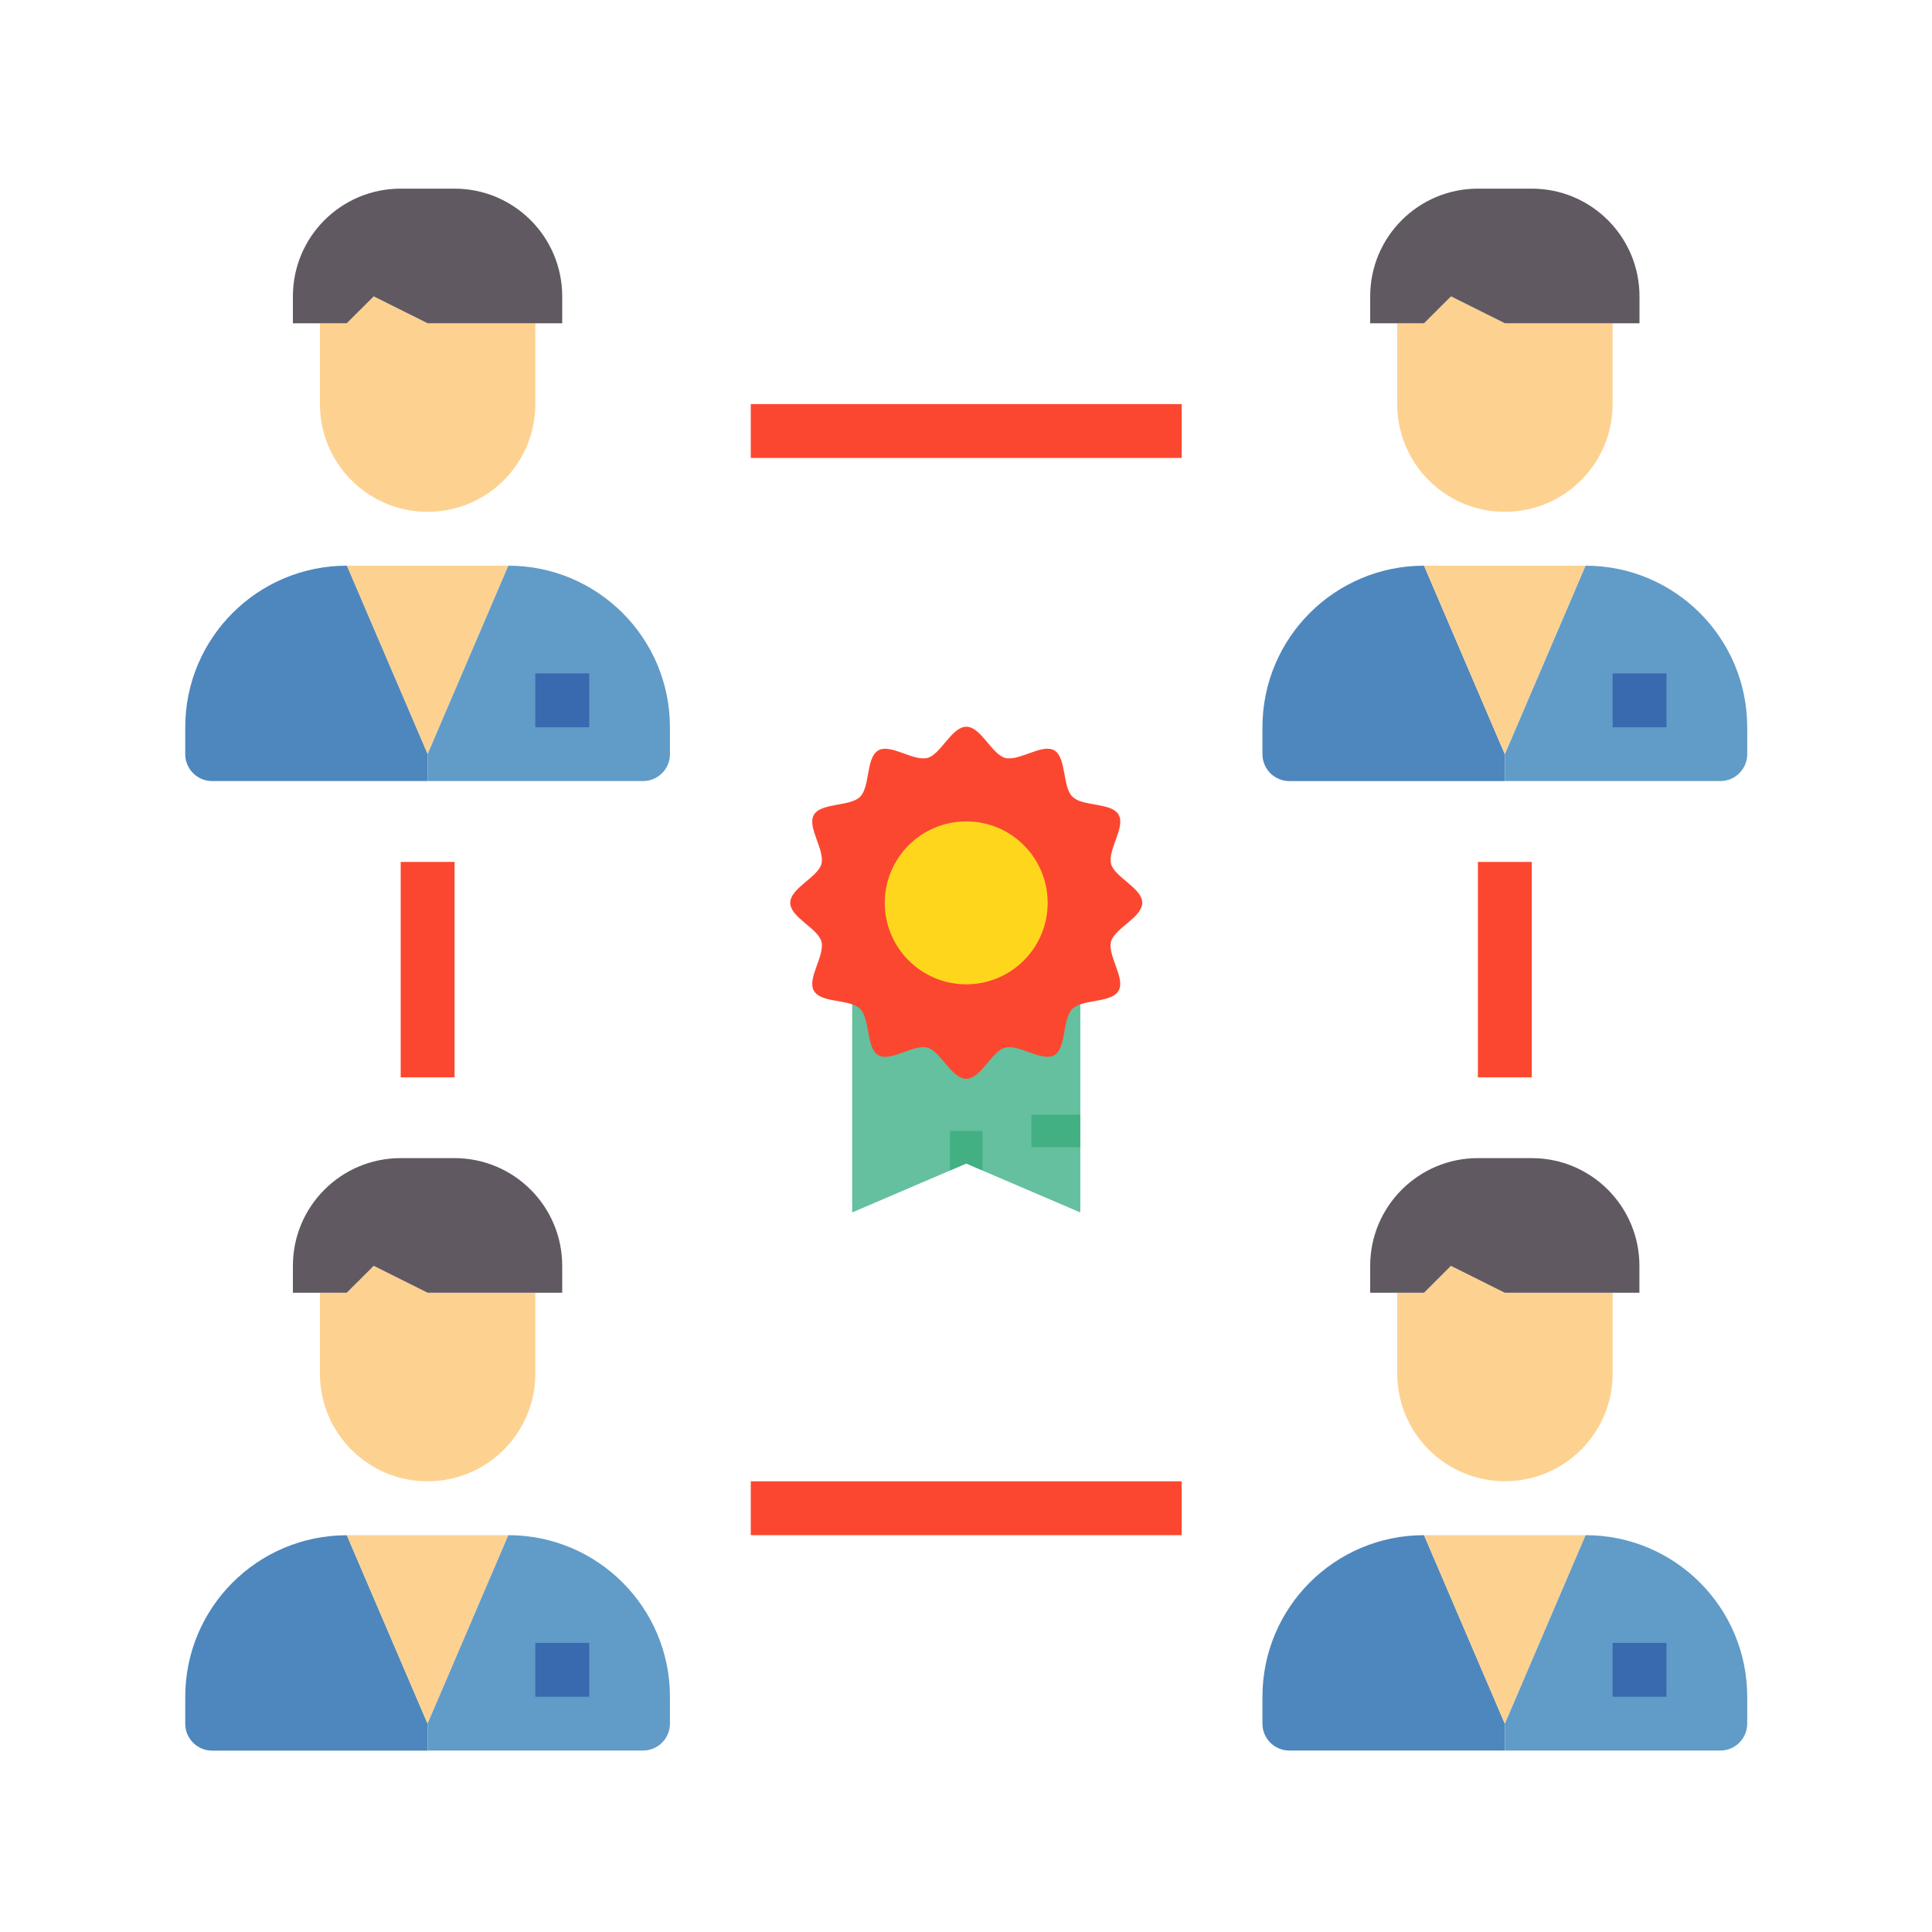 <?xml version="1.0" encoding="utf-8"?>
<!-- Generator: Adobe Illustrator 25.2.1, SVG Export Plug-In . SVG Version: 6.00 Build 0)  -->
<svg version="1.1" id="Capa_1" xmlns="http://www.w3.org/2000/svg" xmlns:xlink="http://www.w3.org/1999/xlink" x="0px" y="0px"
	 viewBox="0 0 250 250" style="enable-background:new 0 0 250 250;" xml:space="preserve">
<style type="text/css">
	.st0{fill:#64C09F;}
	.st1{fill:#FC4730;}
	.st2{fill:#FED71D;}
	.st3{fill:#43B083;}
	.st4{fill:#FDD290;}
	.st5{fill:#4E87BD;}
	.st6{fill:#615962;}
	.st7{fill:#619BC8;}
	.st8{fill:#3969AE;}
</style>
<g>
	<g>
		<path class="st0" d="M110.27,127.37v29.52l12.65-5.42l2.11-0.91l2.11,0.91l12.65,5.42v-29.52H110.27z M110.27,127.37"/>
		<path class="st1" d="M143.77,121.84c-0.48,1.81,1.9,4.79,0.97,6.37c-0.74,1.29-3.31,1.18-4.95,1.75
			c-0.38,0.12-0.73,0.32-1.03,0.59c-1.31,1.29-0.74,5.08-2.34,5.99c-1.6,0.91-4.55-1.45-6.37-0.97c-1.73,0.46-3.12,4.03-5.02,4.03
			s-3.29-3.56-5.02-4.03c-1.81-0.48-4.79,1.9-6.37,0.97c-1.58-0.93-1.03-4.7-2.34-5.99c-0.3-0.27-0.65-0.47-1.03-0.59
			c-1.67-0.57-4.24-0.46-4.95-1.75c-0.93-1.58,1.45-4.55,0.97-6.37c-0.46-1.73-4.03-3.12-4.03-5.02c0-1.9,3.56-3.29,4.03-5.02
			c0.48-1.81-1.9-4.79-0.97-6.37c0.93-1.58,4.7-1.03,5.99-2.34c1.29-1.31,0.74-5.08,2.34-5.99c1.6-0.91,4.55,1.45,6.37,0.97
			c1.73-0.46,3.12-4.03,5.02-4.03s3.29,3.56,5.02,4.03c1.81,0.48,4.79-1.9,6.37-0.97c1.58,0.93,1.03,4.7,2.34,5.99
			c0.3,0.27,0.65,0.47,1.03,0.59c1.67,0.57,4.24,0.46,4.95,1.75c0.93,1.58-1.45,4.55-0.97,6.37c0.46,1.73,4.03,3.12,4.03,5.02
			C147.8,118.72,144.24,120.11,143.77,121.84L143.77,121.84z M143.77,121.84"/>
		<path class="st2" d="M135.57,116.83c0,5.82-4.72,10.54-10.54,10.54c-5.82,0-10.54-4.72-10.54-10.54c0-5.82,4.72-10.54,10.54-10.54
			C130.85,106.28,135.57,111,135.57,116.83L135.57,116.83z M135.57,116.83"/>
		<path class="st3" d="M127.14,146.34v5.12l-2.11-0.91l-2.11,0.91v-5.12H127.14z M127.14,146.34"/>
		<rect x="133.46" y="144.23" class="st3" width="6.32" height="4.22"/>
	</g>
	<g>
		<path class="st4" d="M55.33,66.23c7.7,0,13.94-6.24,13.94-13.94V41.83H55.33l-6.97-3.48l-3.48,3.48h-3.48v10.45
			C41.39,59.98,47.63,66.23,55.33,66.23L55.33,66.23z M55.33,66.23"/>
		<path class="st4" d="M55.33,191.68c7.7,0,13.94-6.24,13.94-13.94v-10.45H55.33l-6.97-3.48l-3.48,3.48h-3.48v10.45
			C41.39,185.44,47.63,191.68,55.33,191.68L55.33,191.68z M55.33,191.68"/>
		<path class="st4" d="M187.76,163.8l-3.48,3.48h-3.48v10.45c0,7.7,6.24,13.94,13.94,13.94c7.7,0,13.94-6.24,13.94-13.94v-10.45
			h-13.94L187.76,163.8z M187.76,163.8"/>
		<path class="st4" d="M194.73,66.23c7.7,0,13.94-6.24,13.94-13.94V41.83h-13.94l-6.97-3.48l-3.48,3.48h-3.48v10.45
			C180.79,59.98,187.03,66.23,194.73,66.23L194.73,66.23z M194.73,66.23"/>
		<path class="st4" d="M65.78,73.2H44.88l10.45,24.39L65.78,73.2z M65.78,73.2"/>
		<path class="st5" d="M27.45,101.07h27.88v-3.48L44.88,73.2c-11.55,0-20.91,9.36-20.91,20.91v3.48
			C23.97,99.51,25.53,101.07,27.45,101.07L27.45,101.07z M27.45,101.07"/>
		<path class="st6" d="M48.36,38.35l6.97,3.48h17.42v-3.48c0-7.7-6.24-13.94-13.94-13.94h-6.97c-7.7,0-13.94,6.24-13.94,13.94v3.48
			h6.97L48.36,38.35z M48.36,38.35"/>
		<path class="st5" d="M184.27,73.2c-11.55,0-20.91,9.36-20.91,20.91v3.48c0,1.92,1.56,3.48,3.48,3.48h27.88v-3.48L184.27,73.2z
			 M184.27,73.2"/>
		<path class="st4" d="M205.18,73.2h-20.91l10.45,24.39L205.18,73.2z M205.18,73.2"/>
		<path class="st6" d="M187.76,38.35l6.97,3.48h17.42v-3.48c0-7.7-6.24-13.94-13.94-13.94h-6.97c-7.7,0-13.94,6.24-13.94,13.94v3.48
			h6.97L187.76,38.35z M187.76,38.35"/>
		<path class="st5" d="M27.45,226.53h27.88v-3.48l-10.45-24.39c-11.55,0-20.91,9.36-20.91,20.91v3.48
			C23.97,224.97,25.53,226.53,27.45,226.53L27.45,226.53z M27.45,226.53"/>
		<path class="st4" d="M65.78,198.65H44.88l10.45,24.39L65.78,198.65z M65.78,198.65"/>
		<path class="st6" d="M48.36,163.8l6.97,3.48h17.42v-3.48c0-7.7-6.24-13.94-13.94-13.94h-6.97c-7.7,0-13.94,6.24-13.94,13.94v3.48
			h6.97L48.36,163.8z M48.36,163.8"/>
		<path class="st5" d="M184.27,198.65c-11.55,0-20.91,9.36-20.91,20.91v3.48c0,1.92,1.56,3.48,3.48,3.48h27.88v-3.48L184.27,198.65z
			 M184.27,198.65"/>
		<path class="st4" d="M205.18,198.65h-20.91l10.45,24.39L205.18,198.65z M205.18,198.65"/>
		<path class="st7" d="M65.78,73.2L55.33,97.59v3.48h27.88c1.92,0,3.48-1.56,3.48-3.48v-3.48C86.69,82.56,77.33,73.2,65.78,73.2
			L65.78,73.2z M65.78,73.2"/>
		<path class="st7" d="M205.18,73.2l-10.45,24.39v3.48h27.88c1.92,0,3.48-1.56,3.48-3.48v-3.48
			C226.09,82.56,216.73,73.2,205.18,73.2L205.18,73.2z M205.18,73.2"/>
		<path class="st7" d="M65.78,198.65l-10.45,24.39v3.48h27.88c1.92,0,3.48-1.56,3.48-3.48v-3.48
			C86.69,208.02,77.33,198.65,65.78,198.65L65.78,198.65z M65.78,198.65"/>
		<path class="st7" d="M205.18,198.65l-10.45,24.39v3.48h27.88c1.92,0,3.48-1.56,3.48-3.48v-3.48
			C226.09,208.02,216.73,198.65,205.18,198.65L205.18,198.65z M205.18,198.65"/>
		<path class="st6" d="M177.3,163.8v3.48h6.97l3.48-3.48l6.97,3.48h17.42v-3.48c0-7.7-6.24-13.94-13.94-13.94h-6.97
			C183.55,149.86,177.3,156.11,177.3,163.8L177.3,163.8z M177.3,163.8"/>
		<rect x="69.27" y="87.14" class="st8" width="6.97" height="6.97"/>
		<rect x="208.67" y="87.14" class="st8" width="6.97" height="6.97"/>
		<rect x="69.27" y="212.59" class="st8" width="6.97" height="6.97"/>
		<rect x="208.67" y="212.59" class="st8" width="6.97" height="6.97"/>
		<rect x="51.85" y="111.53" class="st1" width="6.97" height="27.88"/>
		<rect x="97.15" y="191.68" class="st1" width="55.76" height="6.97"/>
		<rect x="191.24" y="111.53" class="st1" width="6.97" height="27.88"/>
		<rect x="97.15" y="52.29" class="st1" width="55.76" height="6.97"/>
	</g>
</g>
</svg>
